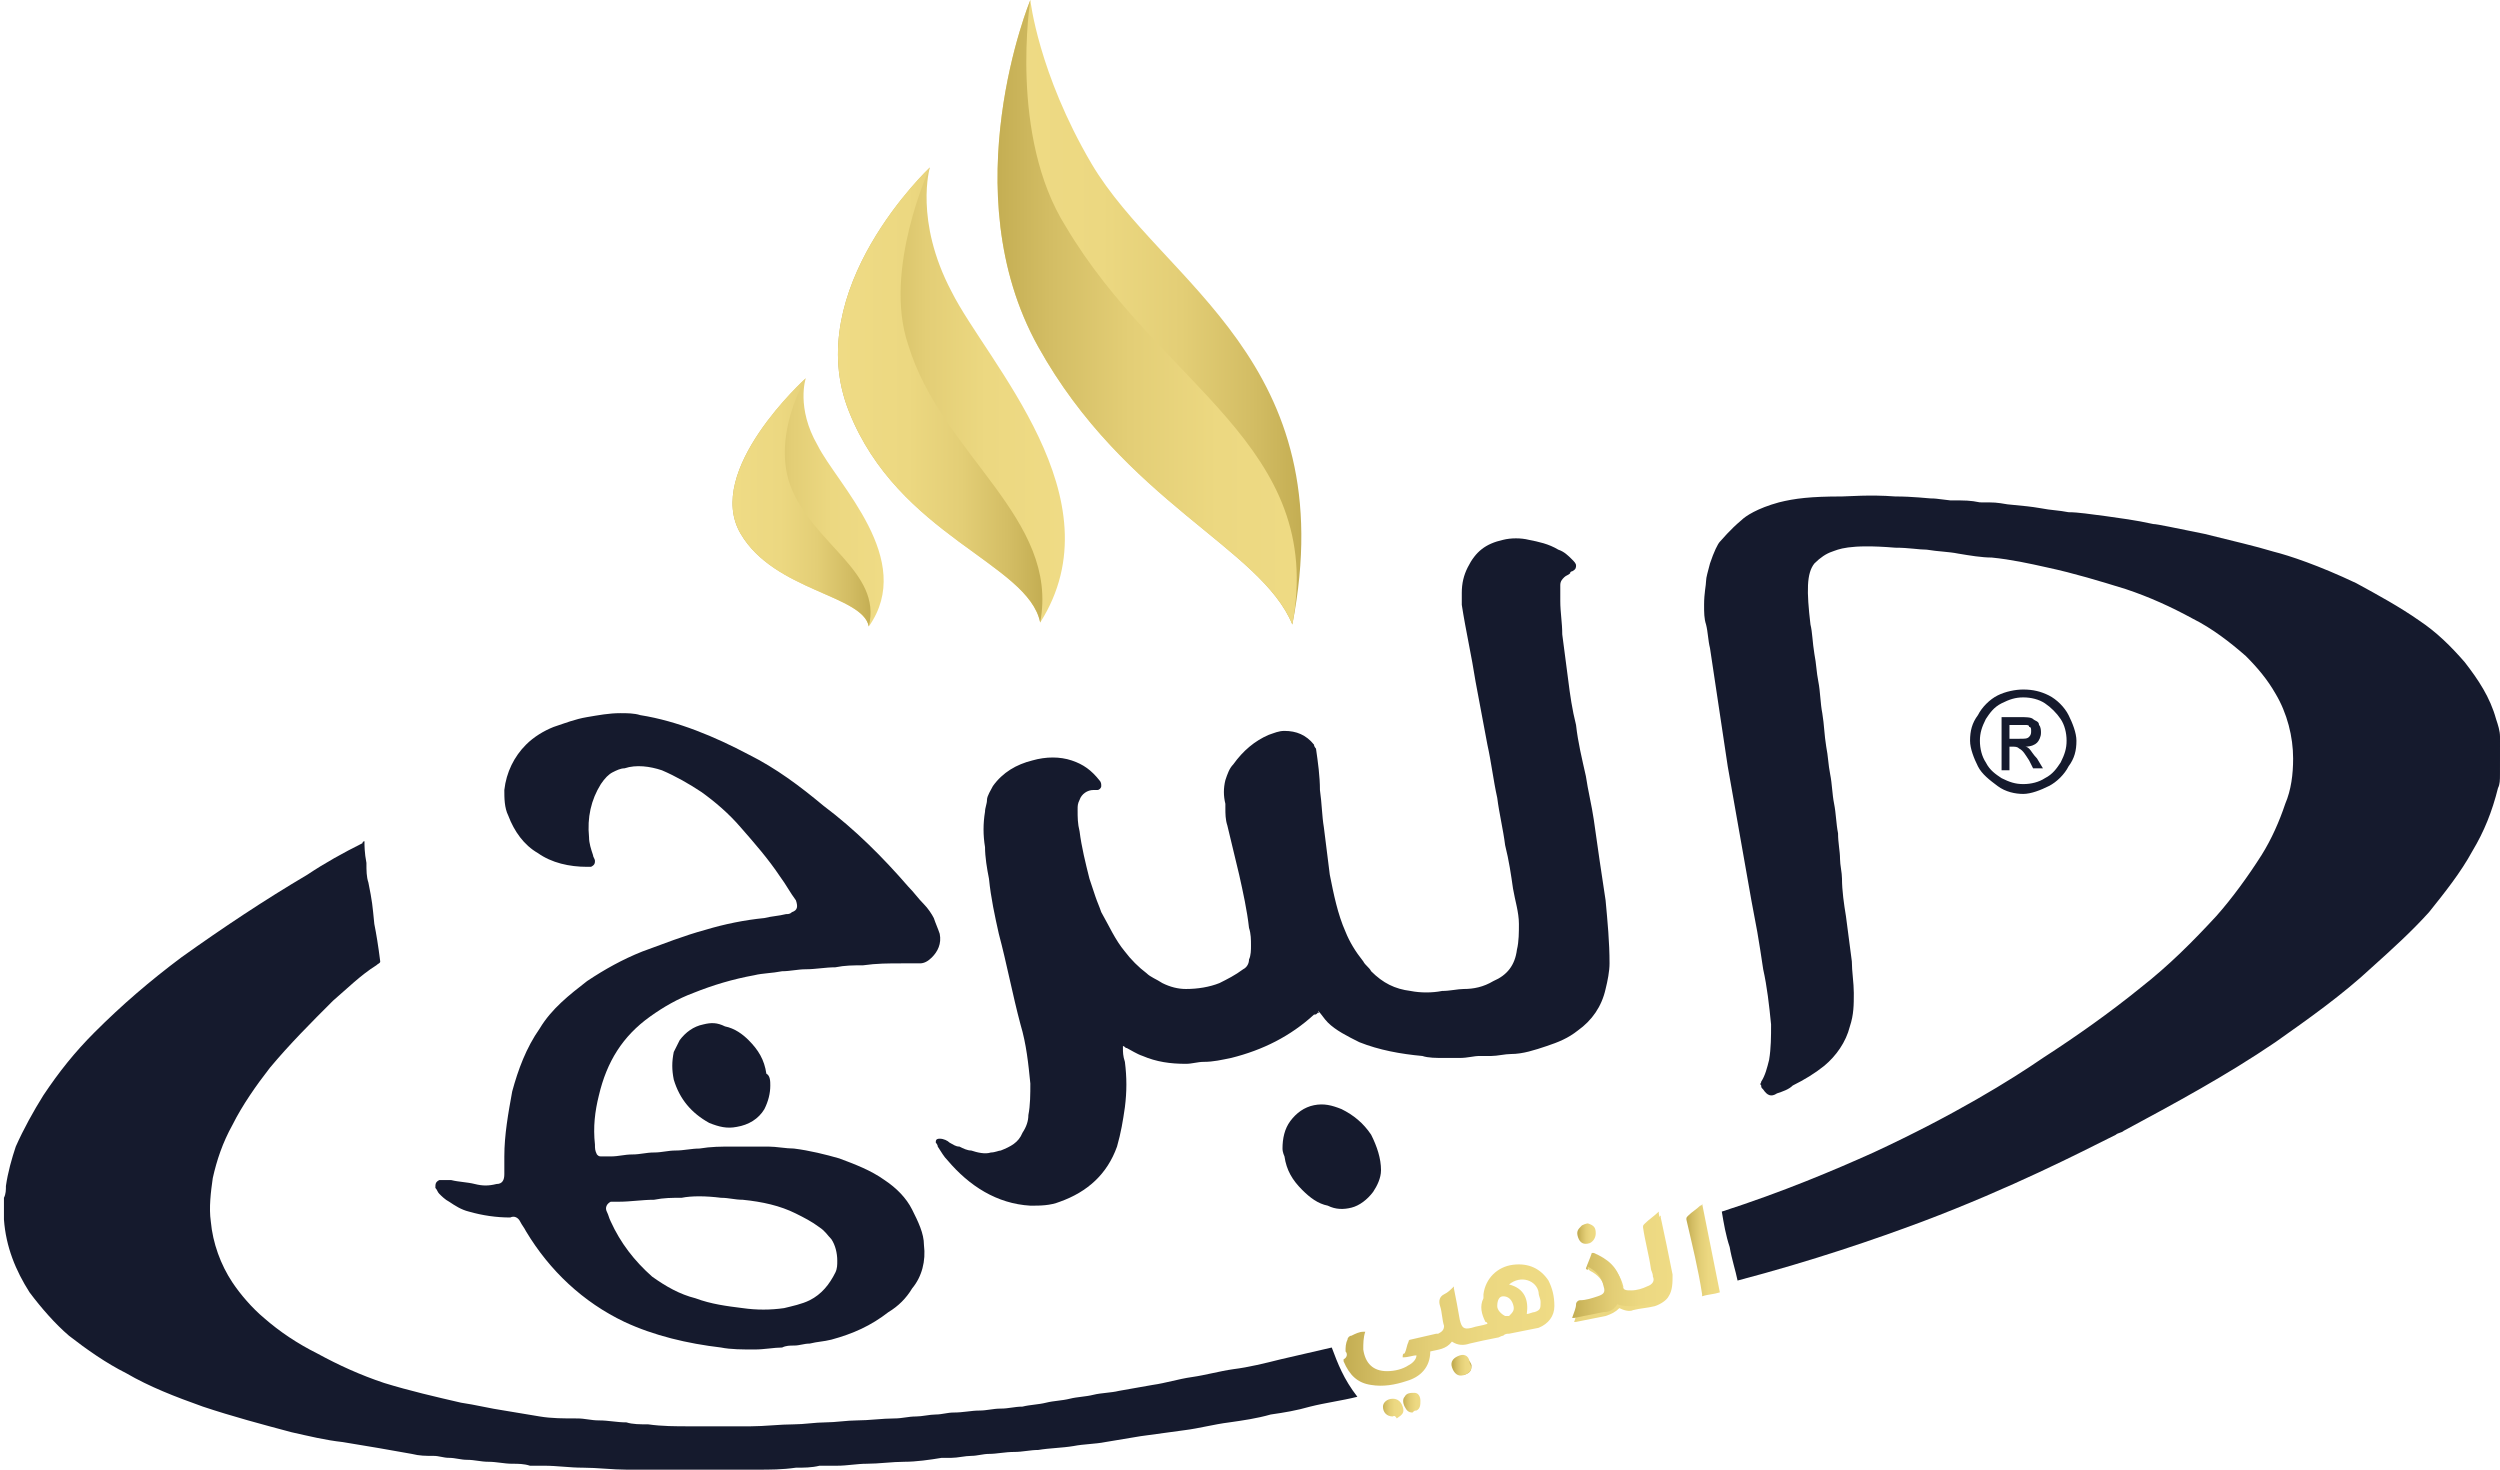 <?xml version="1.0" encoding="utf-8"?>
<!-- Generator: Adobe Illustrator 25.0.0, SVG Export Plug-In . SVG Version: 6.00 Build 0)  -->
<svg version="1.1" id="Layer_1" xmlns="http://www.w3.org/2000/svg" xmlns:xlink="http://www.w3.org/1999/xlink" x="0px" y="0px"
	 viewBox="0 0 126.9 74.6" style="enable-background:new 0 0 126.9 74.6;" xml:space="preserve">
<style type="text/css">
	.st0{fill:#151A2D;}
	.st1{fill:url(#SVGID_1_);}
	.st2{fill:url(#SVGID_2_);}
	.st3{fill:url(#SVGID_3_);}
	.st4{fill:url(#SVGID_4_);}
	.st5{fill:url(#SVGID_5_);}
	.st6{fill:url(#SVGID_6_);}
	.st7{fill:url(#SVGID_7_);}
	.st8{fill:url(#SVGID_8_);}
	.st9{fill:url(#SVGID_9_);}
	.st10{fill:url(#SVGID_10_);}
	.st11{fill:url(#SVGID_11_);}
	.st12{fill:url(#SVGID_12_);}
	.st13{fill:url(#SVGID_13_);}
	.st14{fill:url(#SVGID_14_);}
</style>
<g>
	<g>
		<g>
			<g>
				<g>
					<g>
						<path class="st0" d="M126.9,37.4c0-0.3-0.1-0.6-0.2-0.9c-0.3-1.1-0.9-2-1.6-2.9c-0.7-0.8-1.4-1.5-2.3-2.1
							c-1-0.7-2.1-1.3-3.2-1.9c-1.9-0.9-3.4-1.4-4.2-1.6c-1-0.3-1.9-0.5-3.5-0.9c-1.5-0.3-2.4-0.5-2.6-0.5c-0.9-0.2-1.7-0.3-2.4-0.4
							c-0.8-0.1-1.4-0.2-1.9-0.2c-0.5-0.1-0.9-0.1-1.4-0.2c-0.6-0.1-0.7-0.1-1.7-0.2c-0.6-0.1-0.6-0.1-1.4-0.1
							c-0.5-0.1-0.7-0.1-1.5-0.1c-0.8-0.1-0.8-0.1-1-0.1c-0.1,0-0.9-0.1-1.8-0.1c-1.3-0.1-2.4,0-2.7,0c-1.6,0-2.4,0.1-3.2,0.3
							c-1.1,0.3-1.7,0.7-1.9,0.9c-0.6,0.5-1,1-1.1,1.1c-0.1,0.1-0.3,0.5-0.5,1.1c-0.1,0.4-0.2,0.7-0.2,0.9c0,0.2-0.1,0.6-0.1,1.2
							c0,0.4,0,0.7,0.1,1c0.1,0.4,0.1,0.8,0.2,1.2c0.1,0.7,0.2,1.3,0.3,2c0.1,0.7,0.2,1.3,0.3,2c0.1,0.7,0.2,1.3,0.3,2
							c0.1,0.6,0.2,1.1,0.3,1.7c0.1,0.6,0.2,1.1,0.3,1.7c0.1,0.6,0.2,1.1,0.3,1.7c0.1,0.6,0.2,1.1,0.3,1.7c0.1,0.5,0.2,1.1,0.3,1.6
							c0.1,0.6,0.2,1.2,0.3,1.9c0.2,0.9,0.3,1.8,0.4,2.8c0,0.6,0,1.2-0.1,1.8c-0.1,0.4-0.2,0.8-0.4,1.1c0,0,0,0,0,0
							c0,0.1-0.1,0.1,0,0.2c0,0.1,0,0.1,0.1,0.2c0.2,0.3,0.4,0.4,0.7,0.2c0.3-0.1,0.6-0.2,0.8-0.4c0.6-0.3,1.1-0.6,1.6-1
							c0.6-0.5,1.1-1.2,1.3-2c0.2-0.6,0.2-1.1,0.2-1.7c0-0.5-0.1-1.1-0.1-1.6c-0.1-0.8-0.2-1.5-0.3-2.3c-0.1-0.6-0.2-1.3-0.2-1.9
							c0-0.3-0.1-0.7-0.1-1c0-0.4-0.1-0.8-0.1-1.3c-0.1-0.5-0.1-1-0.2-1.5c-0.1-0.5-0.1-1-0.2-1.5c-0.1-0.5-0.1-0.9-0.2-1.4
							c-0.1-0.6-0.1-1.1-0.2-1.7c-0.1-0.5-0.1-1.1-0.2-1.6c-0.1-0.5-0.1-0.9-0.2-1.4c-0.1-0.6-0.1-1.1-0.2-1.5
							c-0.2-1.7-0.2-2.6,0.2-3.1c0.3-0.3,0.6-0.5,0.9-0.6c0.3-0.1,0.8-0.4,3.2-0.2c0.7,0,1.2,0.1,1.6,0.1c0.6,0.1,1.1,0.1,1.6,0.2
							c0.6,0.1,1.2,0.2,1.7,0.2c1,0.1,1.9,0.3,2.8,0.5c1.4,0.3,2.7,0.7,4,1.1c1.2,0.4,2.3,0.9,3.4,1.5c1,0.5,1.9,1.2,2.7,1.9
							c0.6,0.6,1.1,1.2,1.5,1.9c0.6,1,0.9,2.2,0.9,3.3c0,0.8-0.1,1.6-0.4,2.3c-0.3,0.9-0.7,1.8-1.2,2.6c-0.7,1.1-1.5,2.2-2.3,3.1
							c-1.2,1.3-2.4,2.5-3.8,3.6c-1.6,1.3-3.3,2.5-5,3.6c-1.6,1.1-4.5,2.9-8.6,4.8c-2,0.9-4.6,2-7.7,3c0.1,0.6,0.2,1.2,0.4,1.8
							c0.1,0.6,0.3,1.2,0.4,1.7c3.8-1,7-2.1,9.4-3c4.5-1.7,8-3.5,9.8-4.4c0.1-0.1,0.3-0.1,0.4-0.2c2.6-1.4,5.2-2.8,7.7-4.5
							c1.7-1.2,3.4-2.4,4.9-3.8c1-0.9,2-1.8,2.9-2.8c0.8-1,1.6-2,2.2-3.1c0.6-1,1-2,1.3-3.2c0.1-0.2,0.1-0.4,0.1-0.7
							C126.9,39.7,126.9,37.4,126.9,37.4z"/>
						<path class="st0" d="M67.6,68.4c-0.9,0.2-1.7,0.4-2.6,0.6c-0.8,0.2-1.6,0.4-2.4,0.5c-0.7,0.1-1.4,0.3-2.1,0.4
							c-0.7,0.1-1.3,0.3-2,0.4c-0.6,0.1-1.1,0.2-1.7,0.3c-0.4,0.1-0.9,0.1-1.3,0.2c-0.4,0.1-0.8,0.1-1.2,0.2
							c-0.4,0.1-0.8,0.1-1.2,0.2c-0.4,0.1-0.8,0.1-1.2,0.2c-0.4,0-0.7,0.1-1.1,0.1c-0.4,0-0.7,0.1-1.1,0.1c-0.4,0-0.8,0.1-1.3,0.1
							c-0.3,0-0.6,0.1-0.9,0.1c-0.3,0-0.7,0.1-1,0.1c-0.4,0-0.7,0.1-1.1,0.1c-0.6,0-1.3,0.1-1.9,0.1c-0.5,0-1.1,0.1-1.6,0.1
							c-0.5,0-1.1,0.1-1.6,0.1c-0.7,0-1.5,0.1-2.2,0.1c-0.9,0-1.8,0-2.6,0c-0.2,0-0.4,0-0.5,0c-0.7,0-1.4,0-2.1-0.1
							c-0.4,0-0.8,0-1.1-0.1c-0.5,0-0.9-0.1-1.4-0.1c-0.4,0-0.7-0.1-1.1-0.1C28.6,72,28,72,27.4,71.9c-0.6-0.1-1.2-0.2-1.8-0.3
							c-0.7-0.1-1.5-0.3-2.2-0.4c-1.3-0.3-2.6-0.6-3.9-1c-1.2-0.4-2.3-0.9-3.4-1.5c-1-0.5-1.9-1.1-2.7-1.8c-0.6-0.5-1.2-1.2-1.6-1.8
							c-0.6-0.9-1-2-1.1-3.1c-0.1-0.7,0-1.5,0.1-2.2c0.2-0.9,0.5-1.8,1-2.7c0.5-1,1.2-2,1.9-2.9c1-1.2,2.1-2.3,3.2-3.4
							c0.7-0.6,1.4-1.3,2.2-1.8c0.1-0.1,0.2-0.1,0.2-0.2c-0.1-0.8-0.2-1.4-0.3-1.9c-0.1-1-0.1-1.1-0.3-2.1c-0.1-0.3-0.1-0.6-0.1-1
							c-0.1-0.5-0.1-0.9-0.1-1.1c0,0,0,0,0,0c0,0-0.1,0-0.1,0.1c-1,0.5-1.9,1-2.8,1.6c-2.2,1.3-4.3,2.7-6.4,4.2
							c-1.6,1.2-3,2.4-4.4,3.8c-1,1-1.8,2-2.6,3.2c-0.5,0.8-1,1.7-1.4,2.6c-0.2,0.6-0.4,1.3-0.5,2c0,0.2,0,0.4-0.1,0.6
							c0,0.1,0,1,0,1.1c0.1,1.4,0.6,2.6,1.3,3.7c0.6,0.8,1.3,1.6,2,2.2c0.9,0.7,1.9,1.4,2.9,1.9c1.2,0.7,2.5,1.2,3.9,1.7
							c1.5,0.5,3,0.9,4.5,1.3c0.9,0.2,1.7,0.4,2.6,0.5c0.6,0.1,1.2,0.2,1.8,0.3c0.6,0.1,1.1,0.2,1.7,0.3c0.4,0.1,0.7,0.1,1.1,0.1
							c0.3,0,0.5,0.1,0.8,0.1c0.3,0,0.6,0.1,0.9,0.1c0.4,0,0.7,0.1,1.1,0.1c0.4,0,0.8,0.1,1.2,0.1c0.3,0,0.6,0,0.9,0.1
							c0.2,0,0.4,0,0.7,0c0.7,0,1.3,0.1,2,0.1c0.7,0,1.5,0.1,2.2,0.1c0.1,0,0.1,0,0.2,0h4.9c0.1,0,0.1,0,0.2,0c0.4,0,0.9,0,1.3,0
							c0.7,0,1.3,0,2-0.1c0.4,0,0.8,0,1.2-0.1c0.3,0,0.6,0,0.9,0c0.5,0,1-0.1,1.5-0.1c0.6,0,1.3-0.1,1.9-0.1c0.6,0,1.3-0.1,1.9-0.2
							c0.2,0,0.4,0,0.5,0c0.3,0,0.7-0.1,1-0.1c0.3,0,0.6-0.1,0.9-0.1c0.4,0,0.8-0.1,1.3-0.1c0.4,0,0.8-0.1,1.2-0.1
							c0.6-0.1,1.2-0.1,1.8-0.2c0.5-0.1,1.1-0.1,1.6-0.2c0.6-0.1,1.2-0.2,1.8-0.3c0.7-0.1,1.5-0.2,2.2-0.3c0.8-0.1,1.5-0.3,2.3-0.4
							c0.7-0.1,1.4-0.2,2.1-0.4c0.7-0.1,1.3-0.2,2-0.4c0.8-0.2,1.6-0.3,2.4-0.5C68.2,70,67.9,69.2,67.6,68.4z"/>
						<path class="st0" d="M66.9,51.4c-0.1,0.1-0.1,0.1-0.2,0.1c-1.2,1.1-2.6,1.8-4.2,2.2c-0.5,0.1-0.9,0.2-1.4,0.2
							c-0.3,0-0.6,0.1-0.9,0.1c-0.8,0-1.5-0.1-2.2-0.4c-0.3-0.1-0.6-0.3-0.8-0.4c-0.1,0-0.1-0.1-0.2-0.1c0,0.1,0,0.1,0,0.1
							c0,0.2,0,0.4,0.1,0.7c0.1,0.8,0.1,1.5,0,2.3c-0.1,0.7-0.2,1.3-0.4,2c-0.5,1.4-1.5,2.3-2.9,2.8c-0.5,0.2-1,0.2-1.5,0.2
							c-1.7-0.1-3.1-1-4.2-2.3c-0.2-0.2-0.3-0.4-0.5-0.7c0-0.1-0.1-0.2-0.1-0.2c0-0.1,0-0.2,0.2-0.2c0.2,0,0.4,0.1,0.5,0.2
							c0.2,0.1,0.3,0.2,0.5,0.2c0.2,0.1,0.4,0.2,0.6,0.2c0.3,0.1,0.7,0.2,1,0.1c0.2,0,0.4-0.1,0.5-0.1c0.5-0.2,0.9-0.4,1.1-0.9
							c0.2-0.3,0.3-0.6,0.3-0.9c0.1-0.5,0.1-1.1,0.1-1.6c-0.1-1-0.2-2-0.5-3c-0.4-1.5-0.7-3.1-1.1-4.6c-0.2-0.9-0.4-1.8-0.5-2.8
							c-0.1-0.5-0.2-1.1-0.2-1.6c-0.1-0.6-0.1-1.2,0-1.8c0-0.2,0.1-0.4,0.1-0.6c0-0.2,0.2-0.5,0.3-0.7c0.5-0.7,1.2-1.1,2-1.3
							c0.7-0.2,1.4-0.2,2,0c0.6,0.2,1,0.5,1.4,1c0.1,0.1,0.1,0.2,0.1,0.3c0,0.1-0.1,0.2-0.2,0.2c-0.1,0-0.1,0-0.2,0
							c-0.3,0-0.6,0.2-0.7,0.5c-0.1,0.2-0.1,0.3-0.1,0.5c0,0.4,0,0.7,0.1,1.1c0.1,0.8,0.3,1.6,0.5,2.4c0.1,0.3,0.2,0.6,0.3,0.9
							c0.1,0.3,0.2,0.5,0.3,0.8c0.4,0.7,0.7,1.4,1.2,2c0.3,0.4,0.7,0.8,1.1,1.1c0.2,0.2,0.5,0.3,0.8,0.5c0.4,0.2,0.8,0.3,1.2,0.3
							c0.6,0,1.2-0.1,1.7-0.3c0.4-0.2,0.8-0.4,1.2-0.7c0.2-0.1,0.3-0.3,0.3-0.5c0.1-0.2,0.1-0.5,0.1-0.7c0-0.3,0-0.6-0.1-0.9
							c-0.1-0.9-0.3-1.8-0.5-2.7c-0.2-0.8-0.4-1.7-0.6-2.5c-0.1-0.3-0.1-0.6-0.1-0.9c0-0.1,0-0.1,0-0.2c-0.1-0.4-0.1-0.8,0-1.2
							c0.1-0.3,0.2-0.6,0.4-0.8c0.5-0.7,1.1-1.2,1.8-1.5c0.3-0.1,0.5-0.2,0.8-0.2c0.6,0,1.1,0.2,1.5,0.7c0,0.1,0.1,0.2,0.1,0.2
							c0.1,0.7,0.2,1.4,0.2,2.1c0.1,0.7,0.1,1.3,0.2,1.9c0.1,0.8,0.2,1.6,0.3,2.4c0.2,1,0.4,2,0.8,2.9c0.2,0.5,0.5,1,0.9,1.5
							c0.1,0.2,0.3,0.3,0.4,0.5c0.6,0.6,1.2,0.9,2,1c0.5,0.1,1.1,0.1,1.6,0c0.4,0,0.8-0.1,1.1-0.1c0.5,0,1-0.1,1.5-0.4
							c0.7-0.3,1.1-0.8,1.2-1.6c0.1-0.4,0.1-0.9,0.1-1.3c0-0.6-0.2-1.2-0.3-1.8c-0.1-0.7-0.2-1.4-0.4-2.2c-0.1-0.8-0.3-1.6-0.4-2.4
							c-0.2-0.9-0.3-1.8-0.5-2.7c-0.2-1.1-0.4-2.1-0.6-3.2c-0.2-1.3-0.5-2.6-0.7-3.9c0-0.2,0-0.4,0-0.6c0-0.5,0.1-0.9,0.3-1.3
							c0.4-0.8,0.9-1.2,1.8-1.4c0.4-0.1,0.9-0.1,1.3,0c0.5,0.1,1,0.2,1.5,0.5c0.3,0.1,0.5,0.3,0.7,0.5c0.1,0.1,0.2,0.2,0.2,0.3
							c0,0.1,0,0.2-0.2,0.3c0,0-0.1,0-0.1,0.1c-0.1,0.1-0.2,0.1-0.3,0.2c-0.1,0.1-0.2,0.2-0.2,0.4c0,0.3,0,0.6,0,0.8
							c0,0.6,0.1,1.1,0.1,1.7c0.1,0.8,0.2,1.5,0.3,2.3c0.1,0.8,0.2,1.5,0.4,2.3c0.1,0.9,0.3,1.7,0.5,2.6c0.1,0.7,0.3,1.5,0.4,2.2
							c0.1,0.7,0.2,1.4,0.3,2.1c0.1,0.7,0.2,1.3,0.3,2c0.1,1.1,0.2,2.1,0.2,3.2c0,0.4-0.1,0.9-0.2,1.3c-0.2,0.9-0.7,1.6-1.4,2.1
							c-0.5,0.4-1,0.6-1.6,0.8c-0.6,0.2-1.2,0.4-1.8,0.4c-0.3,0-0.7,0.1-1,0.1c-0.2,0-0.4,0-0.6,0c-0.3,0-0.6,0.1-1,0.1
							c-0.3,0-0.5,0-0.8,0c-0.4,0-0.8,0-1.1-0.1c-1.1-0.1-2.2-0.3-3.2-0.7c-0.6-0.3-1.2-0.6-1.6-1c-0.2-0.2-0.3-0.4-0.5-0.6
							C67,51.5,66.9,51.4,66.9,51.4z"/>
						<path class="st0" d="M38.3,68.5c-0.6,0-1.2,0-1.7-0.1c-1.7-0.2-3.4-0.6-4.9-1.3c-2.1-1-3.8-2.6-5-4.6
							c-0.1-0.2-0.2-0.3-0.3-0.5c-0.1-0.2-0.3-0.3-0.5-0.2c-0.7,0-1.4-0.1-2.1-0.3c-0.4-0.1-0.7-0.3-1-0.5c-0.2-0.1-0.4-0.3-0.5-0.4
							c-0.1-0.1-0.1-0.2-0.2-0.3c0-0.2,0-0.3,0.2-0.4c0.2,0,0.4,0,0.6,0c0.4,0.1,0.8,0.1,1.2,0.2c0.4,0.1,0.7,0.1,1.1,0
							c0.3,0,0.4-0.2,0.4-0.5c0-0.3,0-0.6,0-0.9c0-1.1,0.2-2.2,0.4-3.3c0.3-1.1,0.7-2.2,1.4-3.2c0.6-1,1.5-1.7,2.4-2.4
							c0.9-0.6,1.8-1.1,2.8-1.5c1.1-0.4,2.1-0.8,3.2-1.1c1-0.3,2-0.5,3-0.6c0.4-0.1,0.7-0.1,1.1-0.2c0.1,0,0.2,0,0.3-0.1
							c0.3-0.1,0.3-0.3,0.2-0.6c-0.3-0.4-0.5-0.8-0.8-1.2c-0.6-0.9-1.3-1.7-2-2.5c-0.6-0.7-1.3-1.3-2-1.8c-0.6-0.4-1.3-0.8-2-1.1
							c-0.6-0.2-1.3-0.3-1.9-0.1c-0.2,0-0.4,0.1-0.6,0.2c-0.2,0.1-0.4,0.3-0.6,0.6c-0.5,0.8-0.7,1.7-0.6,2.7c0,0.3,0.1,0.6,0.2,0.9
							c0,0.1,0.1,0.2,0.1,0.3c0,0.1,0,0.2-0.2,0.3c-0.1,0-0.1,0-0.2,0c-0.9,0-1.8-0.2-2.5-0.7c-0.7-0.4-1.2-1.1-1.5-1.9
							c-0.2-0.4-0.2-0.9-0.2-1.3c0.1-0.9,0.5-1.7,1.1-2.3c0.4-0.4,0.9-0.7,1.4-0.9c0.6-0.2,1.1-0.4,1.7-0.5c0.6-0.1,1.1-0.2,1.7-0.2
							c0.3,0,0.7,0,1,0.1c1.9,0.3,3.8,1.1,5.5,2c1.4,0.7,2.6,1.6,3.8,2.6c1.6,1.2,3,2.6,4.3,4.1c0.3,0.3,0.5,0.6,0.8,0.9
							c0.2,0.2,0.4,0.5,0.5,0.7c0.1,0.3,0.2,0.5,0.3,0.8c0.1,0.5-0.1,0.9-0.4,1.2c-0.2,0.2-0.4,0.3-0.6,0.3c-0.3,0-0.6,0-0.9,0
							c-0.7,0-1.3,0-2,0.1c-0.5,0-0.9,0-1.4,0.1c-0.5,0-1,0.1-1.5,0.1c-0.4,0-0.8,0.1-1.2,0.1c-0.5,0.1-1,0.1-1.4,0.2
							c-1.1,0.2-2.1,0.5-3.1,0.9c-0.8,0.3-1.5,0.7-2.2,1.2c-1.4,1-2.2,2.3-2.6,4c-0.2,0.8-0.3,1.6-0.2,2.5c0,0.2,0,0.3,0.1,0.5
							c0.1,0.1,0.1,0.1,0.3,0.1c0.1,0,0.3,0,0.4,0c0.4,0,0.7-0.1,1.1-0.1c0.4,0,0.7-0.1,1.1-0.1c0.4,0,0.7-0.1,1.1-0.1
							c0.4,0,0.8-0.1,1.2-0.1c0.6-0.1,1.1-0.1,1.7-0.1c0.3,0,0.5,0,0.8,0c0.3,0,0.7,0,1,0c0.4,0,0.9,0.1,1.3,0.1
							c0.8,0.1,1.6,0.3,2.3,0.5c0.8,0.3,1.6,0.6,2.3,1.1c0.6,0.4,1.1,0.9,1.4,1.5c0.3,0.6,0.6,1.2,0.6,1.8c0.1,0.8-0.1,1.6-0.6,2.2
							c-0.3,0.5-0.7,0.9-1.2,1.2c-0.9,0.7-1.8,1.1-2.9,1.4c-0.4,0.1-0.7,0.1-1.1,0.2c-0.3,0-0.5,0.1-0.8,0.1c-0.2,0-0.4,0-0.6,0.1
							C39.3,68.4,38.8,68.5,38.3,68.5z M34.6,60.8c-0.5,0-0.9,0-1.4,0.1c-0.6,0-1.2,0.1-1.8,0.1c-0.1,0-0.2,0-0.3,0c0,0-0.1,0-0.1,0
							c-0.2,0.1-0.3,0.3-0.2,0.5c0.1,0.2,0.1,0.3,0.2,0.5c0.5,1.1,1.2,2,2.1,2.8c0.7,0.5,1.4,0.9,2.2,1.1c0.8,0.3,1.6,0.4,2.4,0.5
							c0.7,0.1,1.4,0.1,2.1,0c0.4-0.1,0.9-0.2,1.3-0.4c0.6-0.3,1-0.8,1.3-1.4c0.1-0.2,0.1-0.4,0.1-0.6c0-0.4-0.1-0.8-0.3-1.1
							c-0.2-0.2-0.3-0.4-0.6-0.6c-0.4-0.3-0.8-0.5-1.2-0.7c-0.8-0.4-1.7-0.6-2.7-0.7c-0.4,0-0.7-0.1-1.1-0.1
							C35.8,60.7,35.1,60.7,34.6,60.8z"/>
						<path class="st0" d="M65.1,58.3c0-0.5,0.1-1,0.4-1.4c0.3-0.4,0.7-0.7,1.2-0.8c0.5-0.1,0.9,0,1.4,0.2c0.6,0.3,1.1,0.7,1.5,1.3
							c0.3,0.6,0.5,1.2,0.5,1.8c0,0.4-0.2,0.8-0.4,1.1c-0.3,0.4-0.7,0.7-1.1,0.8c-0.4,0.1-0.8,0.1-1.2-0.1c-0.5-0.1-0.9-0.4-1.3-0.8
							c-0.5-0.5-0.8-1-0.9-1.7C65.2,58.7,65.1,58.5,65.1,58.3z"/>
						<path class="st0" d="M39.1,55.1c0,0.4-0.1,0.8-0.3,1.2c-0.3,0.5-0.8,0.8-1.4,0.9c-0.5,0.1-0.9,0-1.4-0.2
							c-0.9-0.5-1.5-1.2-1.8-2.2c-0.1-0.5-0.1-0.9,0-1.4c0.1-0.2,0.2-0.4,0.3-0.6c0.3-0.4,0.7-0.7,1.2-0.8c0.4-0.1,0.7-0.1,1.1,0.1
							c0.5,0.1,0.9,0.4,1.2,0.7c0.5,0.5,0.8,1,0.9,1.7C39.1,54.6,39.1,54.9,39.1,55.1z"/>
					</g>
				</g>
			</g>
			<g>
				<linearGradient id="SVGID_1_" gradientUnits="userSpaceOnUse" x1="66.032" y1="15.832" x2="50.604" y2="15.832">
					<stop  offset="0" style="stop-color:#C4AE53"/>
					<stop  offset="0.159" style="stop-color:#D3BD64"/>
					<stop  offset="0.393" style="stop-color:#E3CE76"/>
					<stop  offset="0.655" style="stop-color:#ECD881"/>
					<stop  offset="0.997" style="stop-color:#EFDB85"/>
				</linearGradient>
				<path class="st1" d="M52.3,0c0,0-4,9.7,0.4,17.6S64,27.8,65.6,31.7C68.2,18.3,59,14.4,55.4,8.3C52.7,3.7,52.3,0,52.3,0z"/>
				<linearGradient id="SVGID_2_" gradientUnits="userSpaceOnUse" x1="50.604" y1="15.832" x2="67.71" y2="15.832">
					<stop  offset="0" style="stop-color:#C4AE53"/>
					<stop  offset="0.159" style="stop-color:#D3BD64"/>
					<stop  offset="0.393" style="stop-color:#E3CE76"/>
					<stop  offset="0.655" style="stop-color:#ECD881"/>
					<stop  offset="0.997" style="stop-color:#EFDB85"/>
				</linearGradient>
				<path class="st2" d="M52.3,0c0,0-4,9.7,0.4,17.6S64,27.8,65.6,31.7c1.7-9.1-6.7-12.1-11.5-20.2C51.2,6.9,52.3,0,52.3,0z"/>
				<linearGradient id="SVGID_3_" gradientUnits="userSpaceOnUse" x1="42.533" y1="20.083" x2="54.006" y2="20.083">
					<stop  offset="0" style="stop-color:#C4AE53"/>
					<stop  offset="0.159" style="stop-color:#D3BD64"/>
					<stop  offset="0.393" style="stop-color:#E3CE76"/>
					<stop  offset="0.655" style="stop-color:#ECD881"/>
					<stop  offset="0.997" style="stop-color:#EFDB85"/>
				</linearGradient>
				<path class="st3" d="M47.2,8.5c0,0-6.6,6.2-4.1,12.4c2.5,6.3,9.1,7.7,9.7,10.7c4-6.3-2.7-13.2-4.5-16.8
					C46.4,11.2,47.2,8.5,47.2,8.5z"/>
				<linearGradient id="SVGID_4_" gradientUnits="userSpaceOnUse" x1="52.862" y1="20.083" x2="42.533" y2="20.083">
					<stop  offset="0" style="stop-color:#C4AE53"/>
					<stop  offset="0.159" style="stop-color:#D3BD64"/>
					<stop  offset="0.393" style="stop-color:#E3CE76"/>
					<stop  offset="0.655" style="stop-color:#ECD881"/>
					<stop  offset="0.997" style="stop-color:#EFDB85"/>
				</linearGradient>
				<path class="st4" d="M47.2,8.5c0,0-6.6,6.2-4.1,12.4c2.5,6.3,9.1,7.7,9.7,10.7c1-5.3-5-8.5-6.7-14.1
					C44.8,13.7,47.2,8.5,47.2,8.5z"/>
				<linearGradient id="SVGID_5_" gradientUnits="userSpaceOnUse" x1="37.195" y1="25.517" x2="44.869" y2="25.517">
					<stop  offset="0" style="stop-color:#C4AE53"/>
					<stop  offset="0.159" style="stop-color:#D3BD64"/>
					<stop  offset="0.393" style="stop-color:#E3CE76"/>
					<stop  offset="0.655" style="stop-color:#ECD881"/>
					<stop  offset="0.997" style="stop-color:#EFDB85"/>
				</linearGradient>
				<path class="st5" d="M40.9,19.2c0,0-5.2,4.7-3.3,7.9c1.7,2.9,6.2,3.1,6.5,4.7c2.4-3.4-1.6-7.2-2.6-9.2
					C40.4,20.7,40.9,19.2,40.9,19.2z"/>
				<linearGradient id="SVGID_6_" gradientUnits="userSpaceOnUse" x1="44.219" y1="25.517" x2="37.195" y2="25.517">
					<stop  offset="0" style="stop-color:#C4AE53"/>
					<stop  offset="0.159" style="stop-color:#D3BD64"/>
					<stop  offset="0.393" style="stop-color:#E3CE76"/>
					<stop  offset="0.655" style="stop-color:#ECD881"/>
					<stop  offset="0.997" style="stop-color:#EFDB85"/>
				</linearGradient>
				<path class="st6" d="M40.9,19.2c0,0-5.2,4.7-3.3,7.9c1.7,2.9,6.2,3.1,6.5,4.7c0.7-2.8-2.9-4.2-4-7.2
					C39.2,22,40.9,19.2,40.9,19.2z"/>
			</g>
		</g>
		<g>
			<linearGradient id="SVGID_7_" gradientUnits="userSpaceOnUse" x1="73.778" y1="65.68" x2="84.944" y2="65.68">
				<stop  offset="0" style="stop-color:#C4AE53"/>
				<stop  offset="0.159" style="stop-color:#D3BD64"/>
				<stop  offset="0.393" style="stop-color:#E3CE76"/>
				<stop  offset="0.655" style="stop-color:#ECD881"/>
				<stop  offset="0.997" style="stop-color:#EFDB85"/>
			</linearGradient>
			<path class="st7" d="M80.5,64.4c0.1,0,0.1,0,0.2,0.1c0.4,0.2,0.7,0.5,0.8,1c0,0.3-0.1,0.4-0.3,0.5c-0.3,0.1-0.6,0.1-0.9,0.2
				c-0.1,0-0.2,0.1-0.2,0.2c-0.1,0.2-0.1,0.5-0.2,0.7c0.1,0,0.1,0,0.1,0c0.5-0.1,1-0.2,1.5-0.3c0.3-0.1,0.5-0.2,0.7-0.4
				c0.2,0.1,0.5,0.2,0.7,0.1c0.4-0.1,0.7-0.1,1.1-0.2c0.3-0.1,0.6-0.3,0.7-0.5c0.2-0.3,0.2-0.7,0.2-1.1c-0.2-1-0.4-2-0.6-2.9
				c0,0,0,0,0-0.1c-0.2,0.2-0.5,0.4-0.7,0.6c-0.1,0.1-0.1,0.1-0.1,0.2c0.1,0.7,0.3,1.4,0.4,2.1c0,0.1,0.1,0.3,0.1,0.4
				c0,0.3-0.1,0.5-0.3,0.5c-0.3,0.1-0.5,0.1-0.8,0.2c-0.3,0-0.4-0.1-0.5-0.3c0,0,0-0.1,0-0.1c-0.2-0.8-0.7-1.2-1.4-1.5
				c0,0-0.1,0-0.1,0C80.7,63.9,80.6,64.2,80.5,64.4z M74.3,69.8c0.3-0.1,0.4-0.2,0.4-0.5c-0.1-0.3-0.3-0.4-0.5-0.4
				c-0.3,0.1-0.4,0.3-0.4,0.6C73.9,69.7,74.1,69.8,74.3,69.8z"/>
			<linearGradient id="SVGID_8_" gradientUnits="userSpaceOnUse" x1="68.319" y1="67.219" x2="79.12" y2="67.219">
				<stop  offset="0" style="stop-color:#C4AE53"/>
				<stop  offset="0.159" style="stop-color:#D3BD64"/>
				<stop  offset="0.393" style="stop-color:#E3CE76"/>
				<stop  offset="0.655" style="stop-color:#ECD881"/>
				<stop  offset="0.997" style="stop-color:#EFDB85"/>
			</linearGradient>
			<path class="st8" d="M68.3,68.6c0-0.2,0-0.4,0.1-0.6c0-0.1,0.1-0.2,0.2-0.2c0.2-0.1,0.4-0.2,0.6-0.2c0,0,0.1,0,0.1,0
				c-0.1,0.3-0.1,0.6-0.1,0.9c0.1,0.7,0.5,1.1,1.2,1.1c0.4,0,0.8-0.1,1.1-0.3c0.2-0.1,0.4-0.3,0.4-0.5c-0.2,0-0.4,0.1-0.7,0.1
				c0-0.1,0-0.2,0.1-0.2c0.1-0.2,0.1-0.4,0.2-0.6c0-0.1,0.1-0.1,0.1-0.1c0.4-0.1,0.9-0.2,1.3-0.3c0,0,0.1,0,0.1,0
				c0.2-0.1,0.3-0.2,0.3-0.4c-0.1-0.3-0.1-0.7-0.2-1c-0.1-0.3,0-0.5,0.2-0.6c0.2-0.1,0.3-0.2,0.5-0.4c0,0.1,0,0.1,0,0.1
				c0.1,0.5,0.2,1,0.3,1.6c0.1,0.4,0.2,0.5,0.6,0.4c0.3-0.1,0.5-0.1,0.8-0.2c0,0,0-0.1-0.1-0.1c-0.2-0.4-0.3-0.8-0.1-1.2
				c0-0.1,0-0.1,0-0.2c0.1-0.8,0.7-1.4,1.5-1.5c0.8-0.1,1.4,0.2,1.8,0.8c0.2,0.4,0.3,0.8,0.3,1.3c0,0.5-0.3,0.9-0.8,1.1
				c-0.5,0.1-1,0.2-1.5,0.3c-0.1,0-0.2,0-0.3,0.1c-0.1,0-0.2,0.1-0.3,0.1c-0.5,0.1-1,0.2-1.4,0.3c-0.3,0.1-0.6,0.1-0.9-0.1
				c-0.3,0.4-0.7,0.4-1.1,0.5c0,0.8-0.5,1.3-1.2,1.5c-0.6,0.2-1.2,0.3-1.8,0.2c-0.7-0.1-1.1-0.5-1.4-1.2c0,0,0,0,0-0.1
				C68.4,68.9,68.4,68.7,68.3,68.6z M76.6,65.2c0.8,0.2,1,0.8,0.9,1.5c0.1,0,0.3-0.1,0.4-0.1c0.3-0.1,0.3-0.2,0.3-0.5
				c0-0.2-0.1-0.3-0.1-0.5C78,65,77.2,64.7,76.6,65.2z M76,66.3c0,0.2,0.2,0.4,0.4,0.5c0.1,0,0.2,0,0.2,0c0.2-0.2,0.3-0.3,0.2-0.6
				c-0.1-0.3-0.3-0.4-0.5-0.4C76.1,65.8,76,66,76,66.3z"/>
			<linearGradient id="SVGID_9_" gradientUnits="userSpaceOnUse" x1="85.65" y1="63.466" x2="87.307" y2="63.466">
				<stop  offset="0" style="stop-color:#C4AE53"/>
				<stop  offset="0.159" style="stop-color:#D3BD64"/>
				<stop  offset="0.393" style="stop-color:#E3CE76"/>
				<stop  offset="0.655" style="stop-color:#ECD881"/>
				<stop  offset="0.997" style="stop-color:#EFDB85"/>
			</linearGradient>
			<path class="st9" d="M87.3,65.6c-0.3,0.1-0.6,0.1-0.9,0.2c0,0,0-0.1,0-0.1c-0.2-1.3-0.5-2.5-0.8-3.8c0-0.1,0-0.1,0.1-0.2
				c0.2-0.2,0.4-0.3,0.6-0.5c0,0,0.1,0,0.1-0.1C86.7,62.6,87,64.1,87.3,65.6z"/>
			<linearGradient id="SVGID_10_" gradientUnits="userSpaceOnUse" x1="71.226" y1="71.184" x2="72.172" y2="71.184">
				<stop  offset="0" style="stop-color:#C4AE53"/>
				<stop  offset="0.159" style="stop-color:#D3BD64"/>
				<stop  offset="0.393" style="stop-color:#E3CE76"/>
				<stop  offset="0.655" style="stop-color:#ECD881"/>
				<stop  offset="0.997" style="stop-color:#EFDB85"/>
			</linearGradient>
			<path class="st10" d="M71.7,71.7c-0.2,0-0.3-0.1-0.4-0.3c-0.1-0.2-0.1-0.4,0-0.5c0.1-0.2,0.3-0.2,0.5-0.2c0.2,0,0.3,0.2,0.3,0.4
				c0,0.2,0,0.4-0.2,0.5c0,0,0,0,0,0C71.8,71.6,71.8,71.6,71.7,71.7z"/>
			<linearGradient id="SVGID_11_" gradientUnits="userSpaceOnUse" x1="80.138" y1="62.54" x2="81.079" y2="62.54">
				<stop  offset="0" style="stop-color:#C4AE53"/>
				<stop  offset="0.159" style="stop-color:#D3BD64"/>
				<stop  offset="0.393" style="stop-color:#E3CE76"/>
				<stop  offset="0.655" style="stop-color:#ECD881"/>
				<stop  offset="0.997" style="stop-color:#EFDB85"/>
			</linearGradient>
			<path class="st11" d="M80.6,62.1c0.3,0.1,0.4,0.2,0.4,0.5c0,0.2-0.1,0.4-0.3,0.5c-0.3,0.1-0.5,0-0.6-0.3c-0.1-0.3,0-0.4,0.2-0.6
				C80.5,62.1,80.6,62.1,80.6,62.1z"/>
			<linearGradient id="SVGID_12_" gradientUnits="userSpaceOnUse" x1="70.171" y1="71.394" x2="71.111" y2="71.394">
				<stop  offset="0" style="stop-color:#C4AE53"/>
				<stop  offset="0.159" style="stop-color:#D3BD64"/>
				<stop  offset="0.393" style="stop-color:#E3CE76"/>
				<stop  offset="0.655" style="stop-color:#ECD881"/>
				<stop  offset="0.997" style="stop-color:#EFDB85"/>
			</linearGradient>
			<path class="st12" d="M70.7,71.9C70.6,71.9,70.6,71.9,70.7,71.9c-0.3,0-0.5-0.2-0.5-0.5c0-0.2,0.2-0.4,0.5-0.4
				c0.2,0,0.4,0.1,0.5,0.4c0.1,0.3,0,0.4-0.3,0.6C70.8,71.8,70.7,71.9,70.7,71.9z"/>
			<linearGradient id="SVGID_13_" gradientUnits="userSpaceOnUse" x1="79.858" y1="64.325" x2="84.944" y2="64.325">
				<stop  offset="0" style="stop-color:#C4AE53"/>
				<stop  offset="0.159" style="stop-color:#D3BD64"/>
				<stop  offset="0.393" style="stop-color:#E3CE76"/>
				<stop  offset="0.655" style="stop-color:#ECD881"/>
				<stop  offset="0.997" style="stop-color:#EFDB85"/>
			</linearGradient>
			<path class="st13" d="M80.5,64.4c0.1-0.3,0.2-0.5,0.3-0.8c0,0,0.1,0,0.1,0c0.7,0.3,1.2,0.7,1.4,1.5c0,0,0,0.1,0,0.1
				c0.1,0.3,0.2,0.3,0.5,0.3c0.3,0,0.6-0.1,0.8-0.2c0.3-0.1,0.4-0.3,0.3-0.5c0-0.2-0.1-0.3-0.1-0.4c-0.1-0.7-0.3-1.4-0.4-2.1
				c0-0.1,0-0.1,0.1-0.2c0.2-0.2,0.5-0.4,0.7-0.6c0,0,0,0.1,0,0.1c0.2,1,0.4,2,0.6,2.9c0.1,0.4,0,0.8-0.2,1.1
				c-0.2,0.3-0.4,0.5-0.7,0.5c-0.3,0.1-0.7,0.2-1.1,0.2c-0.2,0-0.5,0-0.7-0.1c-0.2,0.3-0.4,0.4-0.7,0.4c-0.5,0.1-1,0.2-1.5,0.3
				c0,0-0.1,0-0.1,0c0.1-0.3,0.2-0.5,0.2-0.7c0-0.1,0.1-0.2,0.2-0.2c0.3,0,0.6-0.1,0.9-0.2c0.3-0.1,0.4-0.2,0.3-0.5
				c-0.1-0.5-0.4-0.8-0.8-1C80.6,64.5,80.6,64.5,80.5,64.4z"/>
			<linearGradient id="SVGID_14_" gradientUnits="userSpaceOnUse" x1="73.778" y1="69.323" x2="74.714" y2="69.323">
				<stop  offset="0" style="stop-color:#C4AE53"/>
				<stop  offset="0.159" style="stop-color:#D3BD64"/>
				<stop  offset="0.393" style="stop-color:#E3CE76"/>
				<stop  offset="0.655" style="stop-color:#ECD881"/>
				<stop  offset="0.997" style="stop-color:#EFDB85"/>
			</linearGradient>
			<path class="st14" d="M74.3,69.8c-0.3,0.1-0.5-0.1-0.6-0.4c-0.1-0.3,0.1-0.5,0.4-0.6c0.3-0.1,0.5,0.1,0.5,0.4
				C74.8,69.5,74.6,69.7,74.3,69.8z"/>
		</g>
	</g>
	<g>
		<path class="st0" d="M102.7,35c0.5,0,0.9,0.1,1.3,0.3c0.4,0.2,0.8,0.6,1,1c0.2,0.4,0.4,0.9,0.4,1.3c0,0.5-0.1,0.9-0.4,1.3
			c-0.2,0.4-0.6,0.8-1,1s-0.9,0.4-1.3,0.4s-0.9-0.1-1.3-0.4s-0.8-0.6-1-1c-0.2-0.4-0.4-0.9-0.4-1.3c0-0.5,0.1-0.9,0.4-1.3
			c0.2-0.4,0.6-0.8,1-1C101.8,35.1,102.3,35,102.7,35z M102.7,35.4c-0.4,0-0.7,0.1-1.1,0.3c-0.4,0.2-0.6,0.5-0.8,0.8
			c-0.2,0.4-0.3,0.7-0.3,1.1c0,0.4,0.1,0.8,0.3,1.1c0.2,0.4,0.5,0.6,0.8,0.8c0.4,0.2,0.7,0.3,1.1,0.3c0.4,0,0.8-0.1,1.1-0.3
			c0.4-0.2,0.6-0.5,0.8-0.8c0.2-0.4,0.3-0.7,0.3-1.1c0-0.4-0.1-0.8-0.3-1.1s-0.5-0.6-0.8-0.8C103.5,35.5,103.1,35.4,102.7,35.4z
			 M101.6,39.1v-2.7h0.9c0.3,0,0.6,0,0.7,0.1c0.1,0.1,0.3,0.1,0.3,0.3c0.1,0.1,0.1,0.3,0.1,0.4c0,0.2-0.1,0.4-0.2,0.5
			c-0.1,0.1-0.3,0.2-0.6,0.2c0.1,0,0.2,0.1,0.2,0.1c0.1,0.1,0.2,0.3,0.4,0.5l0.3,0.5h-0.5l-0.2-0.4c-0.2-0.3-0.3-0.5-0.5-0.6
			c-0.1-0.1-0.2-0.1-0.4-0.1H102v1.2H101.6z M102,37.5h0.5c0.3,0,0.4,0,0.5-0.1c0.1-0.1,0.1-0.2,0.1-0.3c0-0.1,0-0.2-0.1-0.2
			c0-0.1-0.1-0.1-0.2-0.1c-0.1,0-0.2,0-0.4,0H102V37.5z"/>
	</g>
</g>
</svg>
